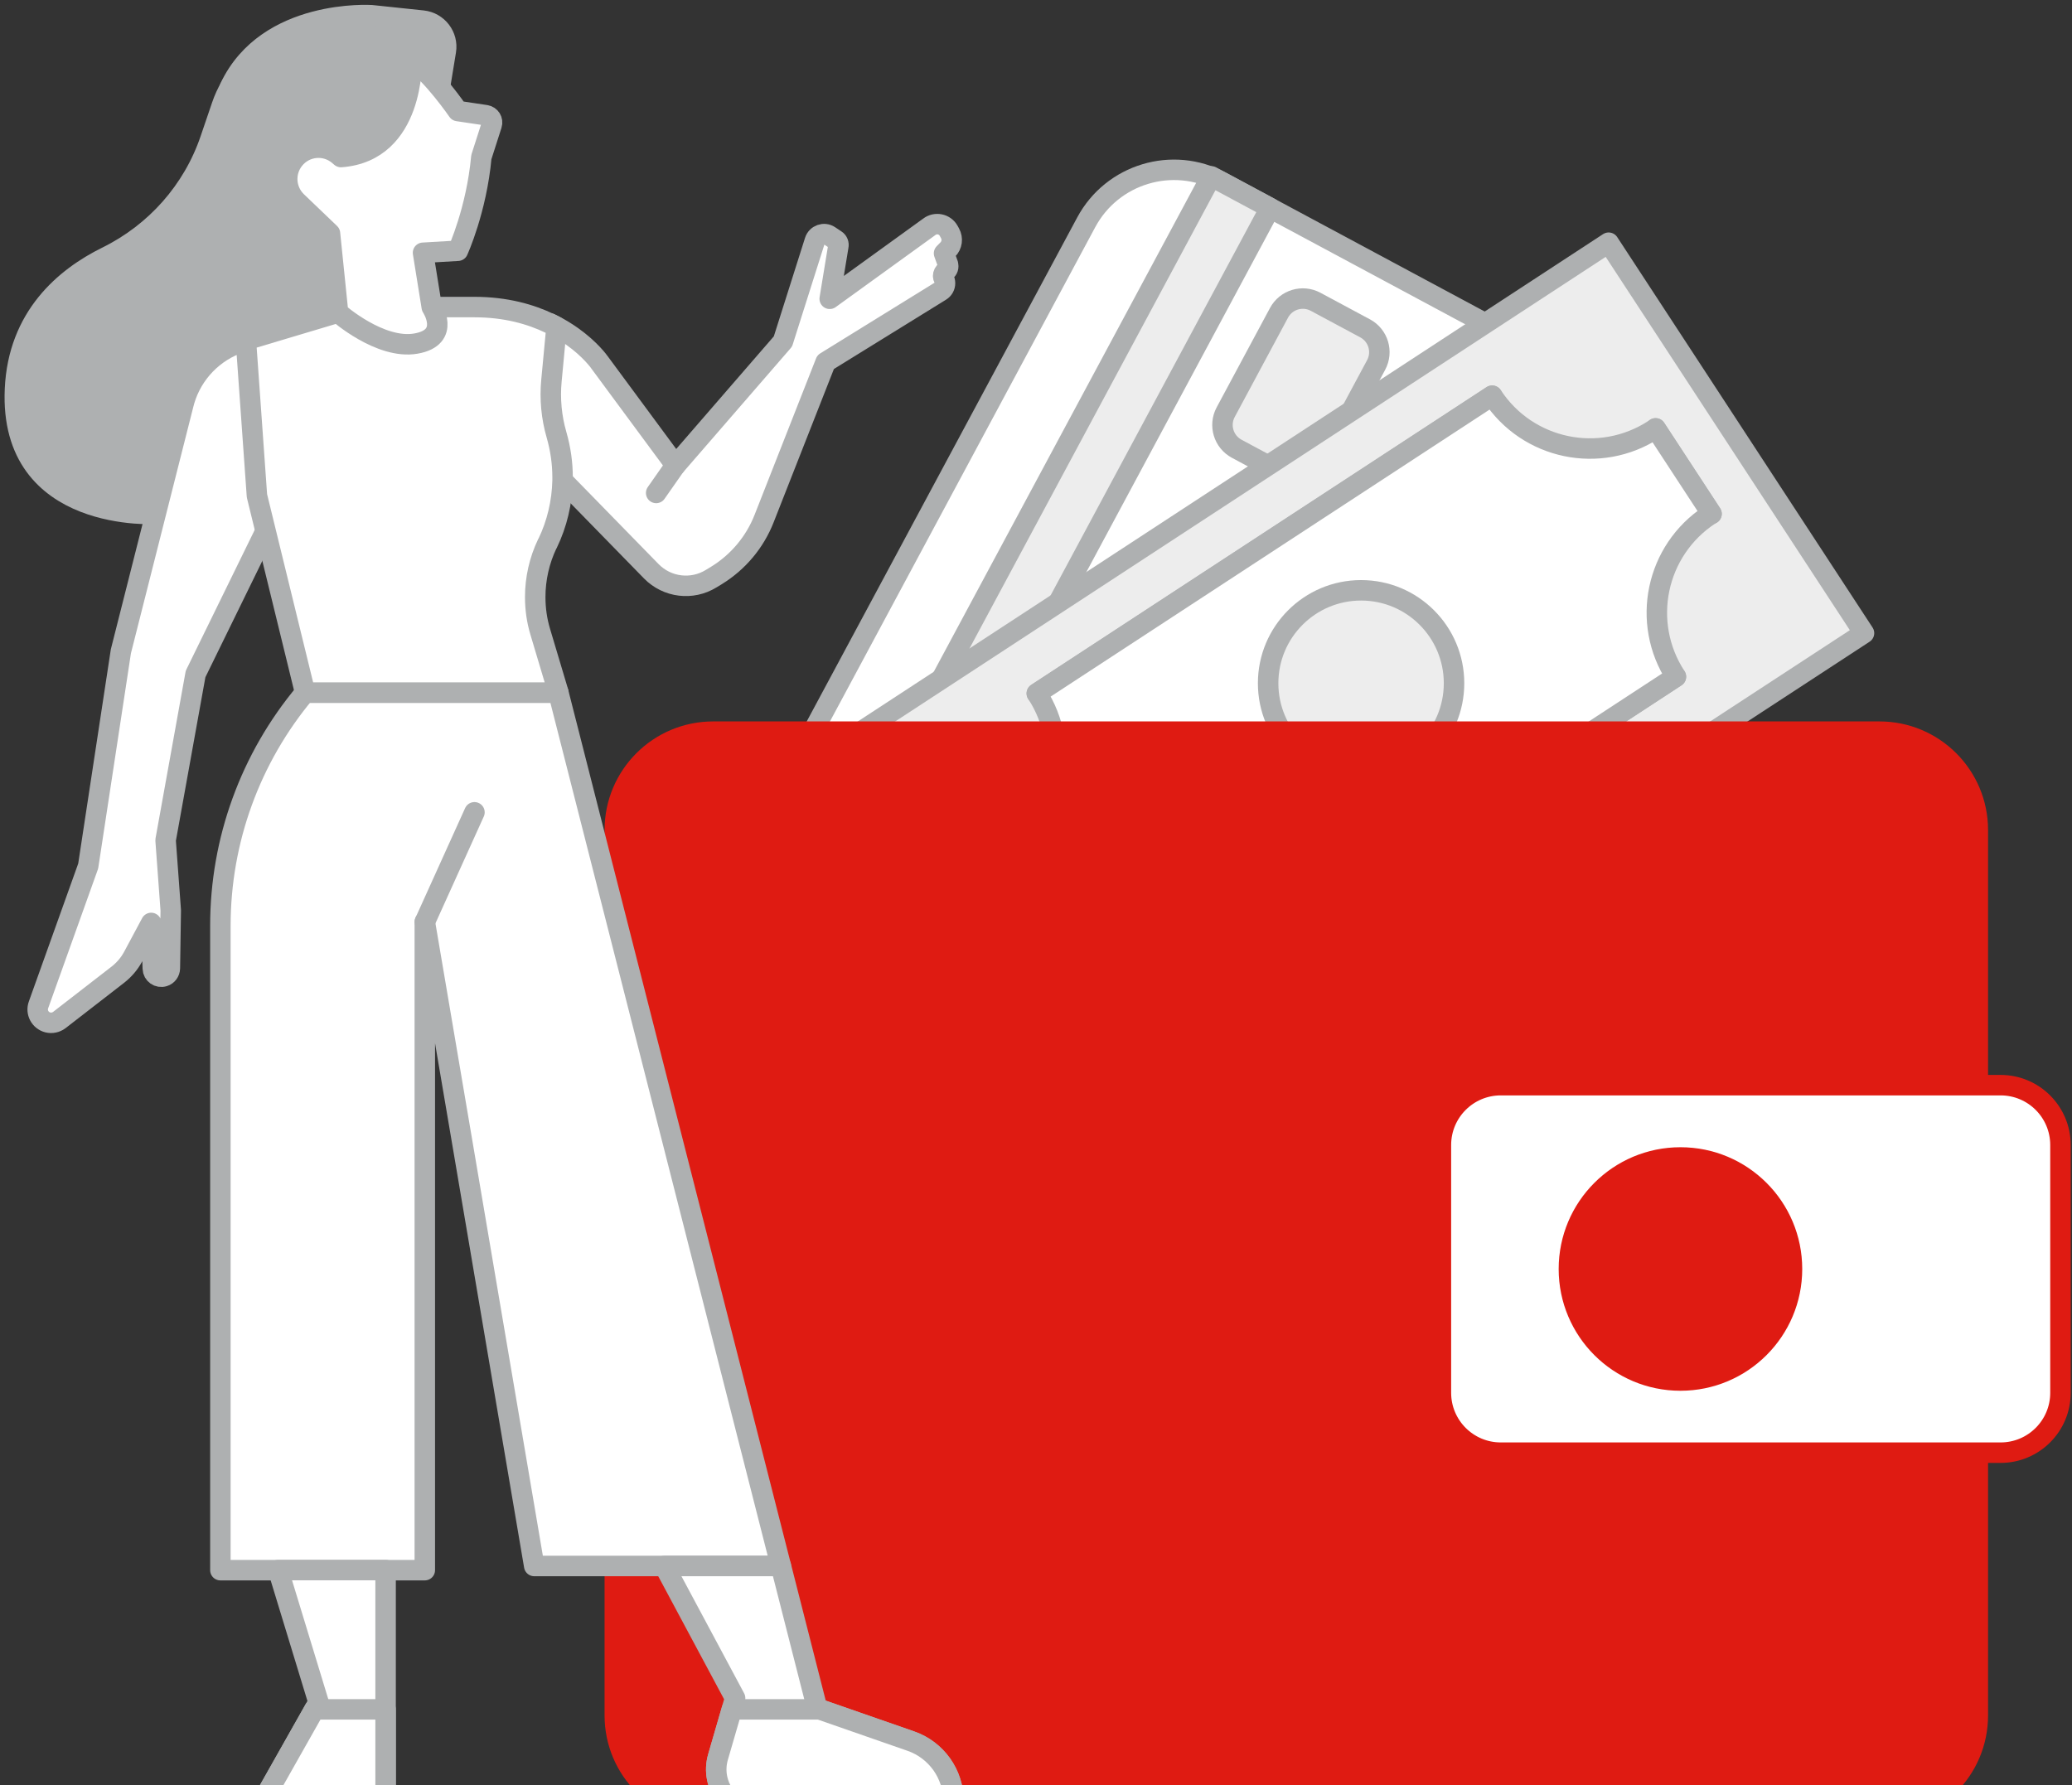 <svg width="253" height="218" viewBox="0 0 253 218" fill="none" xmlns="http://www.w3.org/2000/svg">
<rect x="0" y="0" width="253" height="218" fill="#333333" stroke="none"/>
<path d="M132.632 27.15L99.688 88.539C96.512 94.457 98.735 101.828 104.652 105.004L137.942 122.868C143.859 126.044 151.231 123.821 154.406 117.904L187.35 56.515C190.526 50.597 188.303 43.226 182.386 40.05L149.096 22.186C143.179 19.01 135.807 21.233 132.632 27.15Z" fill="white" stroke="#AEB0B1" stroke-width="2.5" stroke-linecap="round" stroke-linejoin="round"/>
<path d="M147.901 21.538L103.457 104.356L110.647 108.215L155.091 25.397L147.901 21.538Z" fill="#EDEDED" stroke="#AEB0B1" stroke-width="2.5" stroke-linecap="round" stroke-linejoin="round"/>
<path d="M156.173 38.201L149.662 50.334C148.8 51.94 149.403 53.941 151.009 54.803L157.054 58.046C158.66 58.908 160.66 58.305 161.522 56.699L168.033 44.566C168.895 42.96 168.292 40.959 166.686 40.098L160.641 36.854C159.036 35.992 157.035 36.595 156.173 38.201Z" fill="#EDEDED" stroke="#AEB0B1" stroke-width="2.5" stroke-linecap="round" stroke-linejoin="round"/>
<path d="M124.103 120.879L114.883 106.769" stroke="#AEB0B1" stroke-width="2.5" stroke-linecap="round" stroke-linejoin="round"/>
<path d="M129.273 114.878C135.873 110.558 144.723 112.408 149.033 119.008L129.273 114.878Z" fill="#EDEDED"/>
<path d="M129.273 114.878C135.873 110.558 144.723 112.408 149.033 119.008" stroke="#AEB0B1" stroke-width="2.5" stroke-linecap="round" stroke-linejoin="round"/>
<path d="M122.453 104.448C129.053 100.128 130.903 91.288 126.593 84.689L122.453 104.448Z" fill="#EDEDED"/>
<path d="M122.453 104.448C129.053 100.128 130.903 91.288 126.593 84.689" stroke="#AEB0B1" stroke-width="2.5" stroke-linecap="round" stroke-linejoin="round"/>
<path d="M182.191 48.329C186.511 54.929 195.351 56.779 201.951 52.459C202.021 52.409 202.091 52.369 202.161 52.319" fill="#EDEDED"/>
<path d="M182.191 48.329C186.511 54.929 195.351 56.779 201.951 52.459C202.021 52.409 202.091 52.369 202.161 52.319" stroke="#AEB0B1" stroke-width="2.5" stroke-linecap="round" stroke-linejoin="round"/>
<path d="M204.634 82.649C200.314 76.049 202.164 67.209 208.764 62.889C208.834 62.839 208.904 62.799 208.974 62.759" fill="#EDEDED"/>
<path d="M204.634 82.649C200.314 76.049 202.164 67.209 208.764 62.889C208.834 62.839 208.904 62.799 208.974 62.759" stroke="#AEB0B1" stroke-width="2.5" stroke-linecap="round" stroke-linejoin="round"/>
<path d="M202.151 52.319L208.981 62.759C208.911 62.799 208.831 62.849 208.771 62.889C202.171 67.209 200.321 76.049 204.641 82.649L149.041 119.009C144.721 112.409 135.881 110.559 129.281 114.879L122.461 104.449C129.061 100.129 130.911 91.289 126.601 84.689L182.201 48.329C186.521 54.929 195.361 56.779 201.961 52.459C202.031 52.409 202.101 52.369 202.171 52.319H202.151Z" fill="#EDEDED" stroke="#AEB0B1" stroke-width="2.5" stroke-linecap="round" stroke-linejoin="round"/>
<path d="M179.863 40.469L120.323 79.409L103.973 90.099L114.883 106.769L124.103 120.879L135.153 137.769L151.363 127.179L211.183 88.049L227.603 77.319L216.643 60.559L207.243 46.179L196.423 29.639L179.863 40.469Z" fill="#EDEDED" stroke="#AEB0B1" stroke-width="2.5" stroke-linecap="round" stroke-linejoin="round"/>
<path d="M204.633 82.648L149.043 119.008" stroke="#AEB0B1" stroke-width="2.5" stroke-linecap="round" stroke-linejoin="round"/>
<path d="M182.194 48.329L126.594 84.689" stroke="#AEB0B1" stroke-width="2.5" stroke-linecap="round" stroke-linejoin="round"/>
<path d="M208.982 62.758L202.152 52.318" stroke="#AEB0B1" stroke-width="2.5" stroke-linecap="round" stroke-linejoin="round"/>
<path d="M129.273 114.878L122.453 104.448" stroke="#AEB0B1" stroke-width="2.5" stroke-linecap="round" stroke-linejoin="round"/>
<path d="M208.981 62.748C208.911 62.788 208.841 62.838 208.771 62.878C202.171 67.198 200.321 76.038 204.641 82.638L149.041 118.998C144.721 112.398 135.871 110.558 129.281 114.868L122.461 104.438C129.061 100.118 130.911 91.278 126.601 84.678L182.201 48.318C186.521 54.918 195.361 56.758 201.961 52.448C202.031 52.408 202.101 52.348 202.161 52.308L208.991 62.748H208.981Z" fill="white" stroke="#AEB0B1" stroke-width="2.5" stroke-linecap="round" stroke-linejoin="round"/>
<path d="M166.194 94.789C172.462 94.789 177.544 89.707 177.544 83.439C177.544 77.17 172.462 72.089 166.194 72.089C159.925 72.089 154.844 77.17 154.844 83.439C154.844 89.707 159.925 94.789 166.194 94.789Z" fill="#EDEDED" stroke="#AEB0B1" stroke-width="2.5" stroke-linecap="round" stroke-linejoin="round"/>
<path d="M229.49 89.35H87.08C80.447 89.35 75.07 94.727 75.07 101.36V209.49C75.07 216.123 80.447 221.5 87.08 221.5H229.49C236.123 221.5 241.5 216.123 241.5 209.49V101.36C241.5 94.727 236.123 89.35 229.49 89.35Z" fill="#DF1B12" stroke="#DF1B12" stroke-width="2.5" stroke-linecap="round" stroke-linejoin="round"/>
<path d="M115.741 32.279C115.851 32.589 115.741 32.929 115.471 33.109C115.271 33.249 115.161 33.469 115.161 33.699C115.161 33.819 115.191 33.929 115.251 34.039C115.341 34.209 115.391 34.399 115.391 34.579C115.391 34.959 115.201 35.329 114.851 35.539L100.811 44.219L93.301 63.329C92.171 66.209 90.141 68.629 87.521 70.249L86.831 70.669C84.491 72.109 81.461 71.739 79.531 69.769L68.691 58.669L68.371 58.329L63.121 47.359L64.451 44.779L67.171 39.499C67.451 39.629 67.711 39.769 67.971 39.909C70.801 41.439 72.421 43.259 72.981 43.959C73.051 44.049 73.111 44.119 73.141 44.169L73.201 44.249L82.491 56.829L95.601 41.699L99.491 29.419C99.731 28.669 100.621 28.349 101.281 28.789L102.061 29.309C102.311 29.469 102.431 29.789 102.361 30.079L101.311 36.489L113.471 27.699C114.241 27.109 115.361 27.339 115.831 28.179L116.001 28.489C116.361 29.139 116.251 29.949 115.721 30.479L115.271 30.939L115.751 32.269L115.741 32.279Z" fill="white" stroke="#AEB0B1" stroke-width="2.5" stroke-linecap="round" stroke-linejoin="round"/>
<path d="M95.35 191.239H65.23L51.87 112.569V191.749H26.91V113.049C26.91 107.839 27.82 102.719 29.57 97.909C31.32 93.089 33.91 88.579 37.25 84.589H68.18L95.35 191.249V191.239Z" fill="white" stroke="#AEB0B1" stroke-width="2.5" stroke-linecap="round" stroke-linejoin="round"/>
<path d="M51.883 112.569L57.933 99.199" stroke="#AEB0B1" stroke-width="2.5" stroke-linecap="round" stroke-linejoin="round"/>
<path d="M47.083 191.749V220.409C47.083 221.009 46.593 221.499 45.993 221.499H33.373C32.403 221.499 31.793 220.459 32.263 219.609L38.403 208.739L38.893 207.879L33.973 191.739H47.083V191.749Z" fill="white" stroke="#AEB0B1" stroke-width="2.5" stroke-linecap="round" stroke-linejoin="round"/>
<path d="M41.292 30.869V38.179L19.262 62.749C19.262 62.749 1.072 64.029 1.832 47.509C2.232 38.699 7.882 33.899 13.062 31.349C19.002 28.419 23.552 23.289 25.682 17.029L27.082 12.919C28.192 9.649 30.572 6.959 33.692 5.459L39.062 3.669L39.912 3.379L50.042 4.389C52.062 12.839 53.322 21.699 53.322 21.699C56.092 25.739 41.302 30.859 41.302 30.859L41.292 30.869Z" fill="#AEB0B1" stroke="#AEB0B1" stroke-width="2.5" stroke-linecap="round" stroke-linejoin="round"/>
<path d="M30.02 41.539L28.78 42.039C25.55 43.339 23.16 46.119 22.36 49.509L14.76 79.539L10.77 105.759L4.7 122.719C4.37 123.629 4.9 124.619 5.84 124.859C6.33 124.979 6.84 124.869 7.24 124.569L14.39 119.029C15.16 118.429 15.8 117.679 16.26 116.819L18.46 112.709L18.66 118.279C18.68 118.969 19.35 119.439 20.01 119.229C20.44 119.099 20.73 118.699 20.74 118.249L20.85 111.179L20.22 102.609L23.88 82.309L32.42 64.859L38.89 49.549L30.02 41.549V41.539Z" fill="white" stroke="#AEB0B1" stroke-width="2.5" stroke-linecap="round" stroke-linejoin="round"/>
<path d="M66.833 66.389C65.853 68.439 65.353 70.669 65.353 72.909C65.353 74.359 65.553 75.799 65.983 77.209L68.183 84.579H37.253L31.373 60.539L30.023 41.539L41.293 38.169C41.293 38.169 41.293 38.169 41.303 38.169C41.573 38.309 47.843 41.469 51.533 38.739C51.973 38.419 52.373 38.009 52.723 37.499H57.933C61.763 37.499 64.813 38.379 67.153 39.509C67.433 39.639 67.693 39.779 67.953 39.919L67.513 44.589L67.333 46.489C67.123 48.709 67.333 50.959 67.953 53.099C68.443 54.799 68.693 56.549 68.693 58.289C68.693 58.419 68.693 58.549 68.693 58.679C68.633 61.329 68.023 63.959 66.853 66.379L66.833 66.389Z" fill="white" stroke="#AEB0B1" stroke-width="2.5" stroke-linecap="round" stroke-linejoin="round"/>
<path d="M82.471 56.839L80.121 60.199" stroke="#AEB0B1" stroke-width="2.5" stroke-linecap="round" stroke-linejoin="round"/>
<path d="M116.421 219.949C116.421 220.809 115.731 221.499 114.871 221.499H92.881C89.271 221.499 86.671 218.039 87.671 214.569L89.361 208.749L89.761 207.379L81.121 191.239H95.351L99.781 208.639L100.081 208.739L111.221 212.619C112.781 213.159 114.071 214.169 114.991 215.449C115.901 216.739 116.421 218.289 116.421 219.939V219.949Z" fill="white" stroke="#AEB0B1" stroke-width="2.5" stroke-linecap="round" stroke-linejoin="round"/>
<path d="M38.403 208.749H47.083V220.409C47.083 221.009 46.593 221.499 45.993 221.499H33.373C32.403 221.499 31.793 220.459 32.263 219.609L38.403 208.739V208.749Z" fill="white" stroke="#AEB0B1" stroke-width="2.5" stroke-linecap="round" stroke-linejoin="round"/>
<path d="M116.423 219.949C116.423 220.809 115.733 221.499 114.873 221.499H92.883C89.273 221.499 86.673 218.039 87.673 214.569L89.363 208.749H100.083L111.223 212.629C112.783 213.169 114.073 214.179 114.993 215.459C115.903 216.749 116.423 218.299 116.423 219.949Z" fill="white" stroke="#AEB0B1" stroke-width="2.5" stroke-linecap="round" stroke-linejoin="round"/>
<path d="M53.71 10.689L54.44 6.219C54.74 4.409 53.44 2.719 51.62 2.519L45.35 1.859C45.35 1.859 32.63 1.019 28.07 10.679" fill="#AEB0B1"/>
<path d="M53.71 10.689L54.44 6.219C54.74 4.409 53.44 2.719 51.62 2.519L45.35 1.859C45.35 1.859 32.63 1.019 28.07 10.679" stroke="#AEB0B1" stroke-width="2.5" stroke-linecap="round" stroke-linejoin="round"/>
<path d="M40.292 28.509L41.282 38.179C41.282 38.179 46.413 42.719 50.782 41.959C55.153 41.199 52.722 37.509 52.722 37.509L51.653 30.869L55.913 30.619C55.913 30.619 58.182 25.659 58.773 19.189L60.042 15.229C60.212 14.709 59.873 14.159 59.322 14.069L55.903 13.559C55.903 13.559 52.803 9.039 50.282 7.339C50.282 7.339 50.623 18.509 41.633 19.179L41.352 18.939C39.712 17.549 37.242 17.789 35.903 19.479C34.672 21.019 34.822 23.249 36.242 24.619L40.292 28.499V28.509Z" fill="white" stroke="#AEB0B1" stroke-width="2.5" stroke-linecap="round" stroke-linejoin="round"/>
<path d="M244.281 132.52H183.251C179.214 132.52 175.941 135.792 175.941 139.83V170.09C175.941 174.127 179.214 177.4 183.251 177.4H244.281C248.319 177.4 251.591 174.127 251.591 170.09V139.83C251.591 135.792 248.319 132.52 244.281 132.52Z" fill="white" stroke="#DF1B12" stroke-width="2.5" stroke-linecap="round" stroke-linejoin="round"/>
<path d="M205.19 168.59C212.712 168.59 218.81 162.492 218.81 154.97C218.81 147.447 212.712 141.35 205.19 141.35C197.668 141.35 191.57 147.447 191.57 154.97C191.57 162.492 197.668 168.59 205.19 168.59Z" fill="#DF1B12" stroke="#DF1B12" stroke-width="2.5" stroke-linecap="round" stroke-linejoin="round"/>
</svg>
